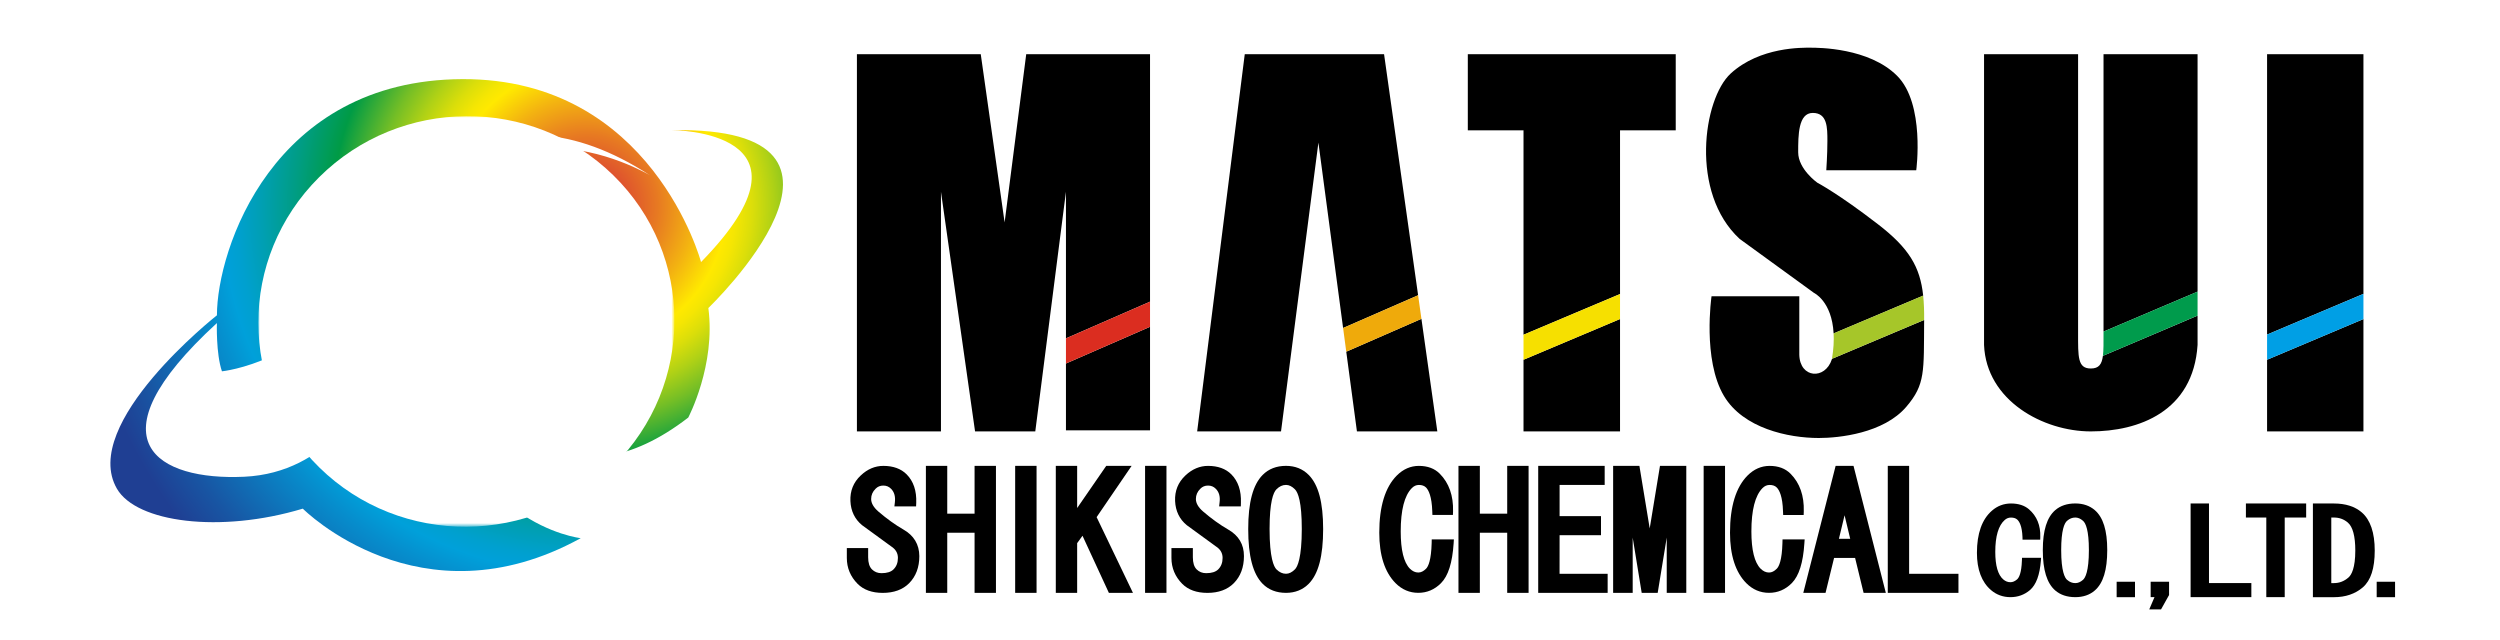 <?xml version="1.0" encoding="UTF-8"?> <!-- Generator: Adobe Illustrator 24.3.0, SVG Export Plug-In . SVG Version: 6.00 Build 0) --> <svg xmlns="http://www.w3.org/2000/svg" xmlns:xlink="http://www.w3.org/1999/xlink" version="1.1" id="レイヤー_1" x="0px" y="0px" viewBox="0 0 807.87 206.93" style="enable-background:new 0 0 807.87 206.93;" xml:space="preserve"> <style type="text/css"> .st0{fill:none;} .st1{fill:#DB2D20;} .st2{fill:#EFAA0B;} .st3{fill:#F6E000;} .st4{fill:#A6C629;} .st5{fill:url(#SVGID_1_);} .st6{filter:url(#Adobe_OpacityMaskFilter);} .st7{fill:url(#SVGID_3_);} .st8{mask:url(#SVGID_2_);fill:#FFFFFF;} .st9{fill:#009B4C;} .st10{fill:#009FE5;} </style> <g> <path class="st0" d="M554.25,150.53v1.67c0.33-0.58,0.7-1.12,1.07-1.67H554.25z"></path> <path class="st0" d="M554.25,190.6v0.97c0.23,0,0.45,0,0.67,0C554.71,191.25,554.46,190.94,554.25,190.6z"></path> <path class="st0" d="M594.24,174.12c1.28,0,2.38,0,3.66,0c-0.36-1.52-1.06-4.38-1.82-7.61 C595.29,169.74,594.61,172.6,594.24,174.12z"></path> <path class="st0" d="M670.63,167.24c-0.97,0-1.84,0.33-2.66,1.06c-0.87,0.75-1.9,3-1.9,9.47c0,6.93,1.19,8.99,1.9,9.6 c0.82,0.72,1.69,1.06,2.66,1.06c0.85,0,1.66-0.34,2.49-1.06c0.71-0.61,1.9-2.68,1.9-9.6c0-6.47-1.04-8.72-1.9-9.47 C672.3,167.58,671.49,167.24,670.63,167.24z"></path> <path class="st0" d="M415.57,156.71c-1.13,0-2.13,0.47-3.1,1.43c-1.01,1.01-2.21,4.06-2.21,12.83c0,9.39,1.39,12.18,2.21,13.02 c0.96,0.96,1.97,1.43,3.1,1.43c0.98,0,1.94-0.47,2.89-1.43c0.83-0.84,2.21-3.63,2.21-13.02c0-8.77-1.2-11.82-2.21-12.83 C417.5,157.18,416.55,156.71,415.57,156.71z"></path> <path class="st0" d="M754.19,167.24c0,0-0.42,0-0.84,0c0,1.56,0,19.62,0,21.19c0.42,0,0.84,0,0.84,0c1.76,0,3.29-0.58,4.69-1.79 c1.02-0.88,2.23-3.12,2.23-8.73c0-4.61-0.81-7.64-2.4-9.03C757.42,167.78,755.95,167.24,754.19,167.24z"></path> <path d="M291.92,171.11c-2.67-1.54-5.39-3.5-8.08-5.81c-1.54-1.34-2.33-2.7-2.33-4.05c0-1.26,0.46-2.35,1.42-3.3 c0.69-0.71,1.51-1.04,2.51-1.04c0.98,0,1.81,0.33,2.5,1.04c1.05,1.05,1.45,2.47,1.24,4.35l-0.16,1.34h7.01l0.05-1.15 c0.15-3.9-0.9-6.99-3.11-9.21c-1.8-1.81-4.33-2.73-7.52-2.73c-2.67,0-5.13,1.03-7.3,3.1h-0.01c-2.36,2.22-3.47,5-3.33,8.26 c0.14,3.24,1.42,5.88,3.78,7.81l9.36,6.82c1.48,0.95,2.21,2.18,2.21,3.74c0,1.54-0.46,2.75-1.42,3.71 c-0.81,0.82-2.12,1.23-3.88,1.23c-1.25,0-2.26-0.41-3.09-1.23c-0.82-0.82-1.23-2.13-1.23-3.91v-2.97h-6.89v3.18 c0,3.23,1.17,6.04,3.49,8.38c1.93,1.94,4.67,2.92,8.12,2.92c3.59,0,6.46-1.05,8.52-3.12c2.19-2.21,3.3-5.16,3.3-8.77 C297.05,175.93,295.32,173.04,291.92,171.11z"></path> <path d="M314.93,150.54c0,0,0,13.42,0,15.45c-1.67,0-7.16,0-8.83,0c0-2.03,0-15.45,0-15.45h-6.9v41.04h6.9c0,0,0-17.31,0-19.42 c1.67,0,7.17,0,8.83,0c0,1.84,0,19.42,0,19.42h6.91v-41.04h-1.19H314.93z"></path> <polygon points="328.05,150.54 328.05,191.58 334.96,191.58 334.96,150.54 333.77,150.54 "></polygon> <path d="M365.68,150.54h-2.27h-5.93c0,0-6.58,9.53-9.4,13.63c0-4.49,0-13.63,0-13.63h-6.9v41.04h6.9c0,0,0-15.32,0-16.06 c0.23-0.33,0.92-1.28,1.73-2.39c1.4,3.01,8.52,18.45,8.52,18.45h7.78c0,0-11.18-23.29-11.74-24.47 C355.09,166.04,365.68,150.54,365.68,150.54z"></path> <polygon points="370.03,150.54 370.03,191.58 376.94,191.58 376.94,150.54 375.75,150.54 "></polygon> <path d="M396.87,171.11c-2.67-1.54-5.39-3.5-8.08-5.81c-1.56-1.34-2.34-2.7-2.34-4.05c0-1.26,0.46-2.35,1.42-3.3 c0.68-0.71,1.51-1.04,2.51-1.04c0.98,0,1.81,0.33,2.5,1.04c1.05,1.05,1.46,2.47,1.23,4.35l-0.15,1.34h7.01l0.03-1.15 c0.15-3.9-0.9-6.99-3.1-9.21c-1.81-1.81-4.34-2.73-7.53-2.73c-2.65,0-5.12,1.03-7.31,3.1h0c-2.36,2.22-3.47,5-3.33,8.26 c0.15,3.24,1.42,5.88,3.79,7.81l9.36,6.82c1.49,0.95,2.2,2.18,2.2,3.74c0,1.54-0.46,2.75-1.41,3.71c-0.83,0.82-2.12,1.23-3.89,1.23 c-1.26,0-2.27-0.41-3.09-1.23c-0.82-0.82-1.22-2.13-1.22-3.91v-2.97h-6.92v3.18c0,3.23,1.18,6.04,3.49,8.38 c1.94,1.94,4.67,2.92,8.13,2.92c3.59,0,6.46-1.05,8.52-3.12c2.19-2.21,3.29-5.16,3.29-8.77 C401.99,175.93,400.27,173.04,396.87,171.11z"></path> <path d="M415.57,150.54c-3.07,0-5.61,0.98-7.54,2.93c-3.15,3.17-4.67,8.89-4.67,17.5c0,8.73,1.52,14.51,4.67,17.69 c1.93,1.94,4.46,2.92,7.54,2.92c2.93,0,5.41-0.99,7.33-2.92c3.15-3.18,4.67-8.96,4.67-17.69c0-8.61-1.52-14.33-4.67-17.5 C420.97,151.52,418.5,150.54,415.57,150.54z M418.46,183.98c-0.96,0.96-1.91,1.43-2.89,1.43c-1.13,0-2.13-0.47-3.1-1.43 c-0.82-0.84-2.21-3.63-2.21-13.02c0-8.77,1.2-11.82,2.21-12.83c0.96-0.96,1.97-1.43,3.1-1.43c0.98,0,1.94,0.47,2.89,1.43 c1.01,1.01,2.21,4.06,2.21,12.83C420.66,180.36,419.29,183.15,418.46,183.98z"></path> <path d="M462.64,175.48c-0.15,5.51-1.07,7.56-1.81,8.3c-0.84,0.83-1.64,1.23-2.51,1.23c-0.99,0-1.87-0.41-2.7-1.23 c-1.99-2-2.98-6.05-2.98-12.03c0-6.89,1.2-11.6,3.58-14.01c0.69-0.7,1.44-1.03,2.3-1.03c0.99,0,1.74,0.27,2.31,0.83 c0.82,0.85,1.85,2.87,2.01,7.71l0.04,1.16h6.63l0.04-1.16c0.14-5.07-1.31-9.17-4.29-12.17c-1.66-1.68-3.93-2.53-6.75-2.53 c-2.67,0-5.08,1.05-7.14,3.12c-3.76,3.78-5.66,10-5.66,18.47c0,7.31,1.77,12.79,5.27,16.31c2.06,2.07,4.53,3.12,7.33,3.12 c2.82,0,5.28-1.05,7.34-3.12c2.34-2.35,3.67-6.55,4.09-12.86l0.08-1.28h-7.16L462.64,175.48z"></path> <path d="M487.05,150.54c0,0,0,13.42,0,15.45c-1.68,0-7.16,0-8.84,0c0-2.03,0-15.45,0-15.45h-6.91v41.04h6.91c0,0,0-17.31,0-19.42 c1.68,0,7.16,0,8.84,0c0,1.84,0,19.42,0,19.42h6.91v-41.04h-1.2H487.05z"></path> <path d="M503.98,172.95c1.98,0,13.38,0,13.38,0v-6.16c0,0-11.41,0-13.38,0c0-1.75,0-8.34,0-10.08c2.01,0,14.57,0,14.57,0v-6.17 h-1.2h-20.28v41.04h22.44v-6.16c0,0-13.52,0-15.54,0C503.98,183.56,503.98,174.8,503.98,172.95z"></path> <path d="M536.42,150.54c0,0-2.18,13.28-3.32,20.22c-1.15-6.94-3.33-20.22-3.33-20.22h-8.49v41.04h6.32c0,0,0-9.72,0-17.86 c1.33,8.19,2.91,17.86,2.91,17.86h5.17c0,0,1.58-9.67,2.92-17.86c0,8.13,0,17.86,0,17.86h6.32v-41.04h-1.19H536.42z"></path> <polygon points="550.53,150.54 550.53,191.58 557.44,191.58 557.44,150.54 556.24,150.54 "></polygon> <path d="M583.17,174.31h-7.15l-0.03,1.17c-0.15,5.51-1.08,7.56-1.83,8.3c-0.82,0.83-1.63,1.23-2.5,1.23c-1,0-1.88-0.41-2.71-1.23 c-1.99-2-2.99-6.05-2.99-12.03c0-6.89,1.2-11.6,3.58-14.01c0.69-0.7,1.45-1.03,2.31-1.03c1,0,1.76,0.27,2.31,0.83 c0.84,0.85,1.88,2.87,2.02,7.71l0.05,1.16h6.62l0.04-1.16c0.14-5.07-1.29-9.17-4.28-12.17c-1.67-1.68-3.93-2.53-6.76-2.53 c-2.67,0-5.08,1.05-7.14,3.12c-3.75,3.78-5.66,10-5.66,18.47c0,7.31,1.78,12.79,5.27,16.31c2.06,2.07,4.53,3.12,7.34,3.12 c2.82,0,5.28-1.05,7.34-3.12c2.33-2.35,3.67-6.55,4.08-12.86L583.17,174.31z"></path> <path d="M598.03,150.54h-4.85l-10.45,41.04h7.19c0,0,2.38-9.75,2.76-11.29c1.31,0,5.48,0,6.79,0c0.38,1.54,2.75,11.29,2.75,11.29 h7.18l-10.44-41.04H598.03z M594.24,174.12c0.37-1.52,1.05-4.38,1.83-7.61c0.76,3.23,1.46,6.09,1.82,7.61 C596.62,174.12,595.52,174.12,594.24,174.12z"></path> <path d="M616.93,150.54h-1.18h-5.72v41.04h22.84v-6.16c0,0-13.9,0-15.94,0C616.93,183.18,616.93,150.54,616.93,150.54z"></path> <path d="M653.38,181.1c-0.14,4.07-0.94,5.58-1.57,6.13c-0.71,0.61-1.41,0.91-2.15,0.91c-0.85,0-1.62-0.3-2.32-0.91 c-1.71-1.48-2.57-4.46-2.57-8.88c0-5.09,1.03-8.56,3.08-10.34c0.6-0.52,1.25-0.76,1.98-0.76c0.85,0,1.51,0.2,1.99,0.61 c0.72,0.62,1.6,2.11,1.74,5.69l0.02,0.85h5.71l0.02-0.85c0.13-3.75-1.11-6.78-3.67-8.99c-1.44-1.23-3.39-1.86-5.8-1.86 c-2.29,0-4.37,0.77-6.13,2.31c-3.23,2.79-4.87,7.38-4.87,13.64c0,5.37,1.52,9.43,4.53,12.02c1.76,1.52,3.89,2.3,6.3,2.3 c2.41,0,4.54-0.78,6.32-2.3c1.99-1.73,3.15-4.84,3.51-9.49l0.07-0.93h-6.16L653.38,181.1z"></path> <path d="M670.63,162.69c-2.64,0-4.82,0.73-6.48,2.16c-2.7,2.34-4.02,6.56-4.02,12.91c0,6.44,1.32,10.71,4.02,13.05 c1.66,1.43,3.84,2.16,6.48,2.16c2.52,0,4.65-0.72,6.3-2.16c2.71-2.34,4.02-6.61,4.02-13.05c0-6.35-1.31-10.57-4.02-12.91 C675.28,163.43,673.16,162.69,670.63,162.69z M673.12,187.37c-0.82,0.72-1.63,1.06-2.49,1.06c-0.97,0-1.84-0.34-2.66-1.06 c-0.71-0.61-1.9-2.68-1.9-9.6c0-6.47,1.03-8.72,1.9-9.47c0.82-0.72,1.69-1.06,2.66-1.06c0.85,0,1.66,0.33,2.49,1.06 c0.87,0.75,1.9,3,1.9,9.47C675.02,184.69,673.83,186.76,673.12,187.37z"></path> <polygon points="683.99,187.99 683.99,192.98 689.92,192.98 689.92,187.99 688.91,187.99 "></polygon> <polygon points="768.02,187.99 768.02,192.98 773.96,192.98 773.96,187.99 772.94,187.99 "></polygon> <path d="M694.98,187.99v4.98c0,0,1.2,0,1.24,0c-0.49,1.16-1.69,3.95-1.69,3.95h3.81l2.59-4.64v-4.3h-1.03H694.98z"></path> <path d="M713.83,162.69h-1.03h-4.91v30.28h19.63v-4.55c0,0-11.94,0-13.69,0C713.83,186.79,713.83,162.69,713.83,162.69z"></path> <path d="M725.76,162.69v4.55c0,0,5.14,0,6.59,0c0,1.53,0,25.73,0,25.73h5.95c0,0,0-24.09,0-25.73c1.48,0,6.93,0,6.93,0v-4.55h-1.02 H725.76z"></path> <path d="M763.21,165.59c-2.22-1.92-5.26-2.89-9.02-2.89h-5.75h-1.03v30.28h6.78c3.75,0,6.9-1.07,9.35-3.18 c2.58-2.25,3.85-6.13,3.85-11.88C767.39,172.13,765.98,167.99,763.21,165.59z M758.88,186.64c-1.4,1.2-2.93,1.79-4.69,1.79 c0,0-0.42,0-0.84,0c0-1.57,0-19.62,0-21.19c0.42,0,0.84,0,0.84,0c1.76,0,3.23,0.54,4.52,1.64c1.59,1.38,2.4,4.41,2.4,9.03 C761.11,183.52,759.9,185.77,758.88,186.64z"></path> <polygon points="304.07,61.96 315.09,139.41 334.55,139.41 344.46,61.96 344.46,109.34 371.63,97.48 371.63,17.52 331.62,17.52 324.64,71.87 316.93,17.52 276.91,17.52 276.91,139.41 304.07,139.41 "></polygon> <polygon points="344.46,139.06 371.63,139.06 371.63,105.6 344.46,117.46 "></polygon> <polygon class="st1" points="344.46,117.46 371.63,105.6 371.63,97.48 344.46,109.34 "></polygon> <polygon points="447.26,17.52 402.24,17.52 386.86,139.41 413.96,139.41 426.04,46.08 434.02,105.99 458.26,95.41 "></polygon> <polygon points="459.33,103.03 435.04,113.65 438.49,139.41 464.47,139.41 "></polygon> <polygon class="st2" points="458.26,95.41 434.02,105.99 435.04,113.65 459.33,103.03 "></polygon> <polygon points="492.32,108.17 523.51,95.01 523.51,42.12 541.51,42.12 541.51,17.52 474.32,17.52 474.32,42.12 492.32,42.12 "></polygon> <polygon points="492.32,139.41 523.51,139.41 523.51,103.09 492.32,116.25 "></polygon> <polygon class="st3" points="492.32,116.25 523.51,103.09 523.51,95.01 492.32,108.17 "></polygon> <path d="M586.17,94.64c0,0,5.79,2.67,6.36,13.1l28.94-12.21c-0.99-9.29-4.54-15.31-14.59-23.05 c-12.72-9.83-19.63-13.45-19.63-13.45s-6.17-4.36-6.17-9.82c0-5.45,0-12.72,4.72-12.72c4.72,0,4.72,4.72,4.72,9.09 c0,4.37-0.36,9.45-0.36,9.45h29.07c0,0,2.91-21.45-6.18-30.53c-9.08-9.09-25.45-9.09-27.98-9.09c-2.54,0-16.34-0.33-25.81,8.36 c-8.9,8.19-13.26,38.54,2.91,53.43L586.17,94.64z"></path> <path d="M591.97,116.09c-2.17,6.73-10.36,6.18-10.53-1.46v-18.9h-28.36c0,0-2.99,20.46,4.02,32.23 c6.23,10.46,20.8,13.58,30.64,13.58c6.54,0,20.93-1.5,28.28-10.09c6.2-7.25,5.63-11.37,5.76-27.72c0-0.11,0-0.23,0-0.34L592,115.95 C592,115.99,591.98,116.04,591.97,116.09z"></path> <path class="st4" d="M592,115.95l29.78-12.57c0.03-2.89-0.06-5.48-0.31-7.86l-28.94,12.21C592.66,110.07,592.53,112.79,592,115.95z "></path> <radialGradient id="SVGID_1_" cx="194.951" cy="46.931" r="220.73" gradientTransform="matrix(0.815 0 0 0.821 30.854 28.03)" gradientUnits="userSpaceOnUse"> <stop offset="0.05" style="stop-color:#DC4831"></stop> <stop offset="0.076" style="stop-color:#DF552D"></stop> <stop offset="0.126" style="stop-color:#E77922"></stop> <stop offset="0.192" style="stop-color:#F3B211"></stop> <stop offset="0.25" style="stop-color:#FFE900"></stop> <stop offset="0.268" style="stop-color:#F5E603"></stop> <stop offset="0.297" style="stop-color:#DBDE0A"></stop> <stop offset="0.335" style="stop-color:#AFD116"></stop> <stop offset="0.38" style="stop-color:#74BE26"></stop> <stop offset="0.43" style="stop-color:#28A73A"></stop> <stop offset="0.456" style="stop-color:#009B45"></stop> <stop offset="0.524" style="stop-color:#009D83"></stop> <stop offset="0.584" style="stop-color:#009FB2"></stop> <stop offset="0.629" style="stop-color:#00A0CF"></stop> <stop offset="0.656" style="stop-color:#00A0DA"></stop> <stop offset="0.699" style="stop-color:#068ECD"></stop> <stop offset="0.85" style="stop-color:#1855A3"></stop> <stop offset="0.922" style="stop-color:#1F3F93"></stop> </radialGradient> <path class="st5" d="M217.21,42.06c0,0,50.99,0,9.33,42.63c0,0-15.83-59.37-77.12-59.12C87.96,25.82,70.1,80.81,70.1,101.89 c0,0-44.5,35-32.31,56.05c6.3,10.88,33.29,14.49,60.06,6.43c0,0,37.85,38.12,89.81,9.54c0,0-39.94-4.54-45.09-57.52 c1.81-49.64,43.76-50.04,47.14-50.27c-3.53,0.59-49.19,9.04-34.09,57.04c4.67,12.18,28.47,41.33,66.78,11.78 c0,0,8.94-16.89,6.5-35.4C228.9,99.54,290.28,40.76,217.21,42.06z M130.49,94.16c0,0-9.14,29.64-13.06,34.46 c0,0-10.77,24.15-38.52,25.44c-27.74,1.28-50.61-11.33-8.82-49.66c0,0-0.33,9.85,1.63,15.59c0,0,28.36-2.82,44.4-31.31 c9.79-28.99,43.6-64.82,93.94-32.02C210.06,56.67,150.31,20.62,130.49,94.16z"></path> <defs> <filter id="Adobe_OpacityMaskFilter" x="83.47" y="37.53" width="134.47" height="132.68"> <feColorMatrix type="matrix" values="1 0 0 0 0 0 1 0 0 0 0 0 1 0 0 0 0 0 1 0"></feColorMatrix> </filter> </defs> <mask maskUnits="userSpaceOnUse" x="83.47" y="37.53" width="134.47" height="132.68" id="SVGID_2_"> <g class="st6"> <linearGradient id="SVGID_3_" gradientUnits="userSpaceOnUse" x1="-612.584" y1="-681.275" x2="-557.441" y2="-681.275" gradientTransform="matrix(-1.807 1.821 -1.812 -1.798 -2141.212 -56.031)"> <stop offset="0" style="stop-color:#FFFFFF"></stop> <stop offset="0.028" style="stop-color:#D0D0D0"></stop> <stop offset="0.058" style="stop-color:#A5A5A5"></stop> <stop offset="0.092" style="stop-color:#7D7D7D"></stop> <stop offset="0.128" style="stop-color:#5B5B5B"></stop> <stop offset="0.168" style="stop-color:#3F3F3F"></stop> <stop offset="0.212" style="stop-color:#282828"></stop> <stop offset="0.262" style="stop-color:#161616"></stop> <stop offset="0.323" style="stop-color:#090909"></stop> <stop offset="0.404" style="stop-color:#020202"></stop> <stop offset="0.595" style="stop-color:#000000"></stop> </linearGradient> <path class="st7" d="M100.55,153.75c-27.79-27.2-27.85-71.58-0.14-99.13C128.1,27.08,173.09,26.8,200.87,54 c27.79,27.2,27.86,71.57,0.15,99.13C173.31,180.67,128.33,180.95,100.55,153.75z"></path> </g> </mask> <path class="st8" d="M103.22,151.09c-26.29-25.74-26.33-67.74-0.1-93.82c26.22-26.07,68.8-26.35,95.08-0.62 c26.29,25.74,26.34,67.75,0.11,93.83C172.08,176.55,129.5,176.83,103.22,151.09z"></path> <polygon points="710.14,17.52 679.75,17.52 679.75,107.15 710.14,94.23 "></polygon> <path d="M679.55,114.99c-0.35,2.74-1.3,4.09-3.91,4.09c-4.27,0-4.11-3.72-4.11-11.48V17.52h-30.39v93.95 c0.74,18,19.13,27.94,34.5,27.94c15.37,0,33.1-6.32,34.5-27.94v-9.48L679.55,114.99z"></path> <path class="st9" d="M710.14,94.23l-30.39,12.92v0.45c0,3.11,0.03,5.56-0.2,7.39l30.59-13.01V94.23z"></path> <g> <polygon points="763.74,17.52 732.6,17.52 732.6,108.11 763.74,94.96 "></polygon> <polygon points="732.6,116.25 732.6,139.41 763.74,139.41 763.74,103.1 "></polygon> </g> <polygon class="st10" points="763.74,94.96 732.6,108.11 732.6,116.25 763.74,103.1 "></polygon> </g> </svg> 